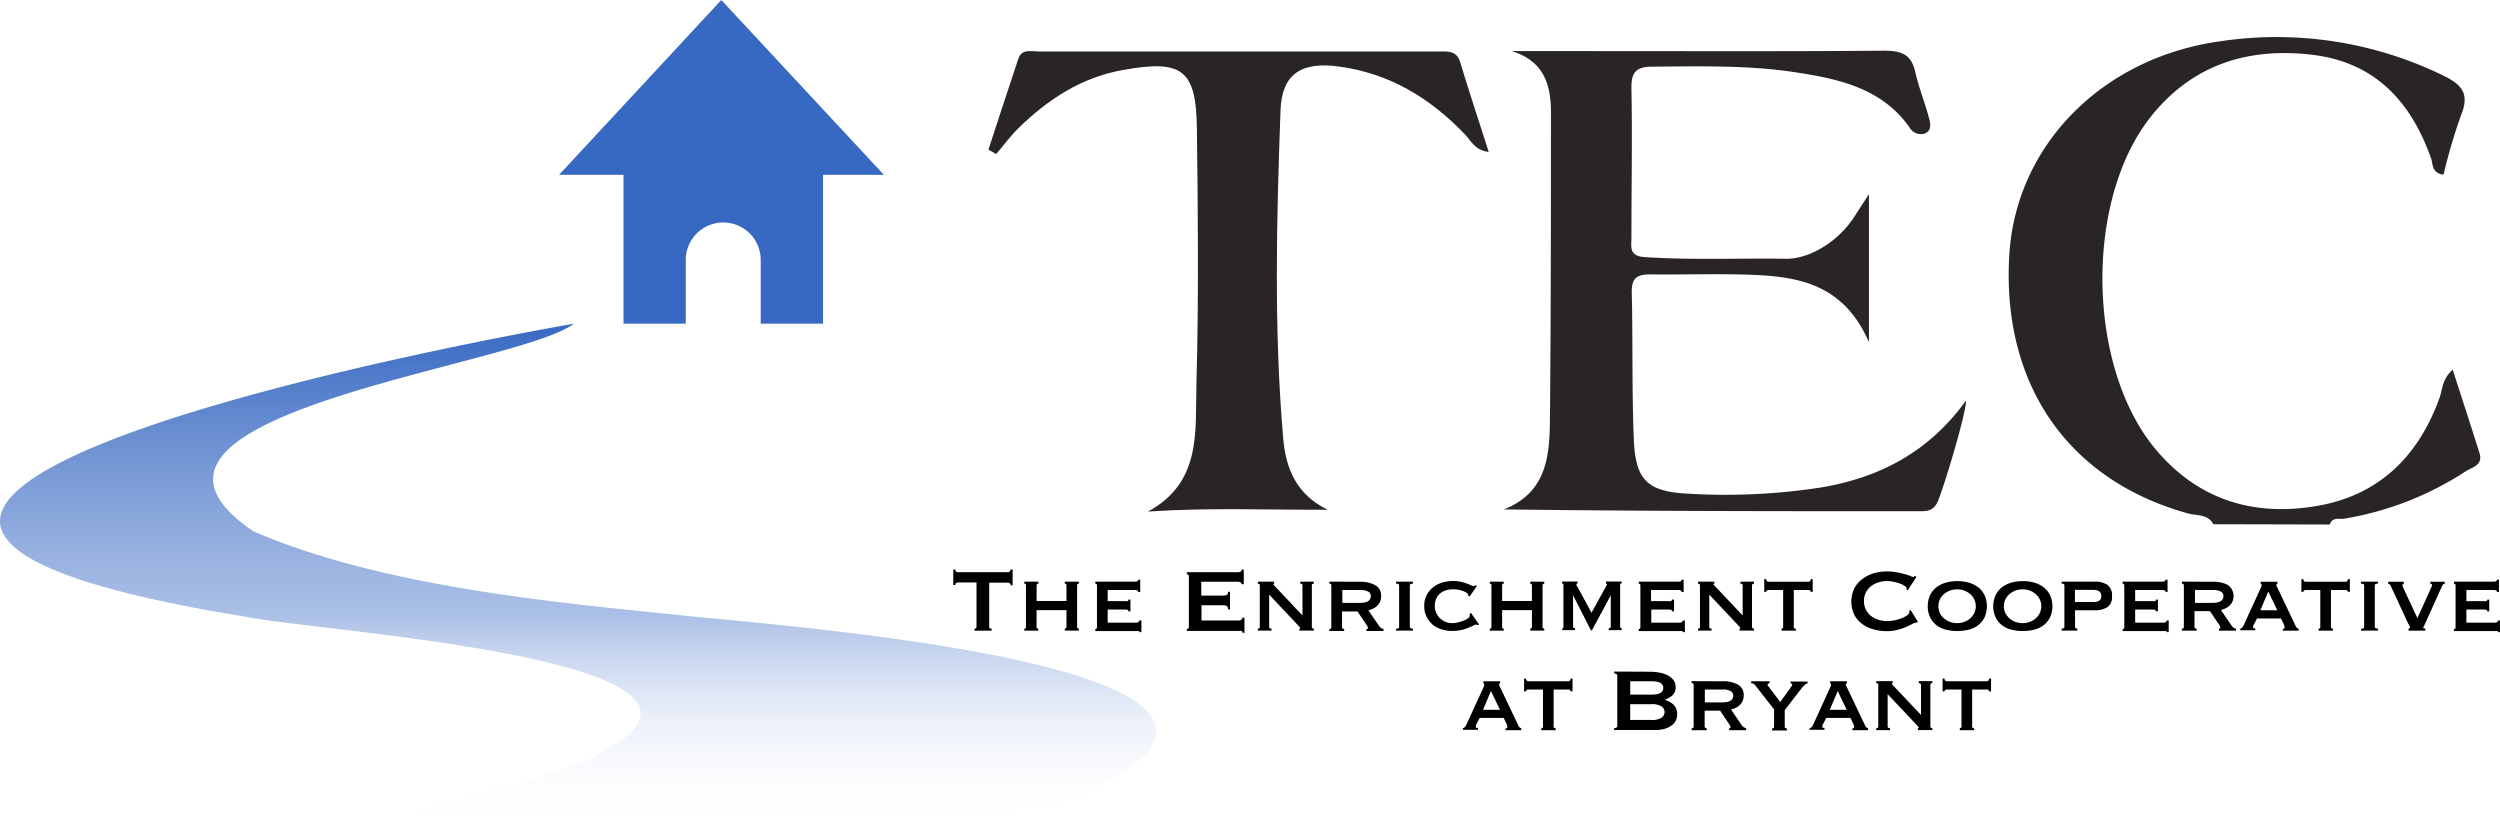 <svg xmlns="http://www.w3.org/2000/svg" xmlns:xlink="http://www.w3.org/1999/xlink" viewBox="0 0 427.11 139.64"><defs><style>.cls-1{fill:#3869c2;}.cls-2{fill:#292526;}.cls-3{fill:url(#linear-gradient);}</style><linearGradient id="linear-gradient" x1="98.75" y1="55.3" x2="98.75" y2="139.64" gradientUnits="userSpaceOnUse"><stop offset="0" stop-color="#3869c2"/><stop offset="0.59" stop-color="#7c9cd7" stop-opacity="0.64"/><stop offset="1" stop-color="#f7f9fd" stop-opacity="0"/></linearGradient></defs><g id="Layer_2" data-name="Layer 2"><g id="Layer_1-2" data-name="Layer 1"><path class="cls-1" d="M151,29.86,123.23,0,95.52,29.86h11V55.3h10.64V44.41a6.4,6.4,0,1,1,12.8,0V55.3h10.65V29.86Z"/><path class="cls-2" d="M378.14,89.56c-.94-1.77-2.84-1.43-4.32-1.84-20.46-5.66-31.84-22-30.55-44.09,1.1-18.76,15.81-33.73,35.92-36.56a64.91,64.91,0,0,1,38.19,5.82c3.2,1.55,4.59,3.12,3.08,6.77a96.8,96.8,0,0,0-3,10.19c-2.07-.3-1.79-1.84-2.11-2.75-3.4-9.65-9.49-16.34-20-17.7C384.28,8,374.6,10.94,367.45,19.94c-11.37,14.31-10.92,42.77.81,56.8,7.28,8.7,16.81,11.57,27.67,9.68C406.5,84.58,413.19,77.9,416.77,68c.53-1.49.44-3.24,2.26-4.84,1.59,4.94,3.12,9.59,4.58,14.25.66,2.09-1.33,2.44-2.41,3.14a54,54,0,0,1-20.68,8.06c-.89.15-2.06-.34-2.49,1Z"/><path class="cls-2" d="M258.27,8.73h12.9c16.9,0,33.81.07,50.71-.07,2.92,0,4.65.58,5.33,3.63.61,2.72,1.69,5.33,2.38,8,.21.82.46,2.09-.79,2.53a2.2,2.2,0,0,1-2.57-1.06C321.45,15,314,13.45,306.61,12.33c-8-1.21-16.19-1-24.32-.94-2.83,0-3.62,1-3.57,3.78.16,8.44,0,16.89,0,25.34,0,1.59-.48,3.23,2.23,3.41,8,.54,16.11.16,24.13.29,4,.06,8.95-2.88,11.71-7.17l2.51-3.88V58.47c-4.3-9.91-12-11.21-20-11.52-5.8-.22-11.6,0-17.4-.07-2.35,0-3.18.72-3.12,3.13.2,8.44,0,16.9.36,25.33.33,6.81,2.46,8.66,9.28,9a106.72,106.72,0,0,0,22.31-1c10.18-1.61,18.79-6.06,25.16-14.92,0,2.42-4.11,15.86-4.94,17.48-.65,1.27-1.57,1.44-2.82,1.44-23.61,0-47.23,0-71.19-.31,7.4-2.94,7.8-9.25,7.86-15.54.16-17.55.17-35.1.17-52.66C264.89,14.29,263.67,10.39,258.27,8.73Z"/><path class="cls-2" d="M226.84,87.08c-10.28.06-20.3-.39-30.72.32,9.24-5,8.06-13.81,8.28-21.74.4-14.56.27-29.14.08-43.71-.12-10.07-2.51-11.81-12.59-10C184.77,13.19,179,17,174,21.89c-1.39,1.36-2.55,2.95-3.81,4.43l-1.32-.76c1.7-5.17,3.37-10.35,5.1-15.51.58-1.73,2.13-1.26,3.39-1.26h68.58c1.52,0,2.93-.12,3.52,1.83,1.52,5,3.17,10,4.88,15.34-2.43-.29-3.07-2-4.11-3.05-5.94-6.19-12.82-10.35-21.39-11.53-6.42-.9-9.84,1.16-10.07,7.46-.68,18.69-1.15,37.4.46,56.08C219.66,80.06,221.54,84.56,226.84,87.08Z"/><path d="M169,107.07c0,.23.14.34.42.34v.34h-2.93v-.34a.36.36,0,0,0,.24-.09.29.29,0,0,0,.1-.25V99.51H163.7a.66.66,0,0,0-.33.09.37.37,0,0,0-.16.36h-.35V97.3h.35a.37.37,0,0,0,.16.36.58.58,0,0,0,.33.1h8.44a.6.6,0,0,0,.33-.1.37.37,0,0,0,.16-.36H173V100h-.34a.37.37,0,0,0-.16-.36.68.68,0,0,0-.33-.09H169Z"/><path d="M177.09,107.12a.24.24,0,0,0,.09.22.29.29,0,0,0,.2.07v.34H175v-.34a.31.31,0,0,0,.2-.07.27.27,0,0,0,.08-.22V100a.28.28,0,0,0-.08-.22.37.37,0,0,0-.2-.07v-.34h2.39v.34a.35.35,0,0,0-.2.07.25.25,0,0,0-.09.22v2.68h5.1V100a.25.25,0,0,0-.09-.22.35.35,0,0,0-.2-.07v-.34h2.4v.34a.32.32,0,0,0-.2.07.25.25,0,0,0-.09.22v7.1a.24.24,0,0,0,.09.22.27.27,0,0,0,.2.07v.34h-2.4v-.34a.29.29,0,0,0,.2-.07.24.24,0,0,0,.09-.22v-2.86h-5.1Z"/><path d="M194.46,101.16c0-.24-.2-.36-.59-.36h-4.63v1.9h2.92a1.84,1.84,0,0,0,.48,0c.1,0,.15-.12.15-.26h.34v2h-.38a.18.18,0,0,0-.15-.26,2.94,2.94,0,0,0-.59-.05h-2.77v2.25h4.86a.66.66,0,0,0,.38-.11.32.32,0,0,0,.15-.27H195v2h-.34c0-.11,0-.18-.15-.19l-.38,0h-7v-.34a.32.32,0,0,0,.19-.07.24.24,0,0,0,.09-.22V100a.25.25,0,0,0-.09-.22.4.4,0,0,0-.19-.07v-.34h6.74c.39,0,.59-.11.59-.34h.34v2.11Z"/><path d="M212.11,99.81a.34.34,0,0,0-.16-.31,1.1,1.1,0,0,0-.56-.11h-6.16v2.36H209a1.35,1.35,0,0,0,.59-.11q.21-.11.21-.54h.34v3h-.34c0-.3-.07-.48-.21-.56a1.1,1.1,0,0,0-.59-.13h-3.73V106h6.35a.74.74,0,0,0,.46-.13.44.44,0,0,0,.19-.36h.34v2.6h-.34c0-.19-.07-.29-.19-.32a2,2,0,0,0-.46,0h-8.85v-.34a.35.35,0,0,0,.23-.09.3.3,0,0,0,.11-.25V98.44a.3.3,0,0,0-.11-.25.35.35,0,0,0-.23-.09v-.34h8.66a.91.91,0,0,0,.56-.13.38.38,0,0,0,.16-.33h.34v2.51Z"/><path d="M214.89,107.41c.22,0,.34-.09.34-.29V100c0-.19-.12-.29-.34-.29v-.34h2.79v.34c-.09,0-.13,0-.13.1s.13.23.41.51l4.56,4.83V100c0-.19-.12-.29-.38-.29v-.34h2.32v.34c-.23,0-.34.1-.34.29v7.1c0,.2.11.29.34.29v.34H222v-.34c.09,0,.13,0,.13-.09s-.06-.14-.18-.27l-.41-.44-4.71-5v5.52c0,.2.14.29.4.29v.34h-2.33Z"/><path d="M232.33,99.39A5.29,5.29,0,0,1,235,100a2,2,0,0,1,.95,1.91,2.17,2.17,0,0,1-.19.91,2.38,2.38,0,0,1-.51.7,2.72,2.72,0,0,1-.69.47,4.26,4.26,0,0,1-.78.28l1.86,2.71a1.13,1.13,0,0,0,.34.32,1.68,1.68,0,0,0,.39.16v.34h-2.91v-.34c.16,0,.25-.06.25-.17a1.27,1.27,0,0,0-.29-.59l-1.5-2.24h-2.64v2.71a.22.22,0,0,0,.12.22.44.44,0,0,0,.24.07v.34h-2.53v-.34c.23,0,.34-.09.34-.29V100c0-.19-.11-.29-.34-.29v-.34Zm0,3.61c1.24,0,1.86-.39,1.86-1.18a.86.86,0,0,0-.45-.75,2.81,2.81,0,0,0-1.41-.27h-3V103Z"/><path d="M238.5,107.41a.86.86,0,0,0,.42-.07.21.21,0,0,0,.11-.22V100a.22.22,0,0,0-.11-.22,1,1,0,0,0-.42-.07v-.34h2.89v.34c-.36,0-.53.1-.53.29v7.1c0,.2.17.29.53.29v.34H238.5Z"/><path d="M250.85,101.79a.22.22,0,0,0,0-.08s0-.06,0-.1-.06-.14-.19-.25a2.13,2.13,0,0,0-.54-.32,4.7,4.7,0,0,0-.82-.25,4.9,4.9,0,0,0-1.05-.11,4,4,0,0,0-1.24.18,2.68,2.68,0,0,0-1,.55,2.34,2.34,0,0,0-.65.89,3.07,3.07,0,0,0-.23,1.21,2.85,2.85,0,0,0,.26,1.23,3,3,0,0,0,.67.93,2.86,2.86,0,0,0,.95.59,3.18,3.18,0,0,0,1.09.2,4.17,4.17,0,0,0,1-.13,6.89,6.89,0,0,0,1-.32,3.1,3.1,0,0,0,.71-.39c.19-.14.28-.26.28-.38v-.15a1,1,0,0,0,0-.19l.21-.19,1.4,2-.19.09a1.05,1.05,0,0,0-.32-.09,1.21,1.21,0,0,0-.49.17l-.87.39a7.57,7.57,0,0,1-1.21.37,7.41,7.41,0,0,1-1.55.15,6,6,0,0,1-1.73-.25,4.16,4.16,0,0,1-1.52-.79,4.24,4.24,0,0,1-1.08-1.35,4,4,0,0,1-.42-1.87,3.93,3.93,0,0,1,.42-1.86,4.1,4.1,0,0,1,1.1-1.34,4.68,4.68,0,0,1,1.57-.81,6.49,6.49,0,0,1,1.81-.26,6,6,0,0,1,1.32.13,9.23,9.23,0,0,1,1.06.3l.76.31a1.19,1.19,0,0,0,.43.13.21.21,0,0,0,.16-.06l.15-.09.22.13-1.25,1.81Z"/><path d="M256.63,107.12a.27.27,0,0,0,.08.22.31.31,0,0,0,.2.07v.34h-2.39v-.34a.31.31,0,0,0,.2-.07c.06,0,.08-.11.08-.22V100a.25.25,0,0,0-.08-.22.37.37,0,0,0-.2-.07v-.34h2.39v.34a.37.37,0,0,0-.2.07.28.28,0,0,0-.08.22v2.68h5.09V100a.25.25,0,0,0-.09-.22.32.32,0,0,0-.2-.07v-.34h2.4v.34a.35.35,0,0,0-.2.07.25.25,0,0,0-.09.22v7.1a.24.24,0,0,0,.09.22.29.29,0,0,0,.2.07v.34h-2.4v-.34a.27.27,0,0,0,.2-.07.24.24,0,0,0,.09-.22v-2.86h-5.09Z"/><path d="M266.87,107.41a.3.3,0,0,0,.16-.08.35.35,0,0,0,.07-.26v-7a.66.66,0,0,0-.05-.32.22.22,0,0,0-.18-.06v-.34h2.64v.34c-.13,0-.19.06-.19.18a.37.37,0,0,0,.07.19c0,.09.11.2.2.36l2.31,4.27,2.34-4.26c.09-.15.16-.27.21-.37a.58.58,0,0,0,.08-.19c0-.12-.06-.18-.16-.18v-.34h2.68v.34a.41.41,0,0,0-.18,0,.22.22,0,0,0-.08.2v7.14a.27.27,0,0,0,.08.22.27.27,0,0,0,.18.07v.34h-2.2v-.34c.26,0,.38-.09.34-.29v-5.33h0l-3.23,6h-.15l-3.06-6h0v5.33c0,.2.11.29.33.29v.34h-2.15Z"/><path d="M287.29,101.16c0-.24-.19-.36-.59-.36h-4.63v1.9H285a1.79,1.79,0,0,0,.48,0c.1,0,.15-.12.15-.26H286v2h-.38a.18.18,0,0,0-.15-.26,2.86,2.86,0,0,0-.59-.05h-2.77v2.25h4.86a.66.66,0,0,0,.38-.11.32.32,0,0,0,.15-.27h.35v2h-.35c0-.11,0-.18-.15-.19l-.38,0h-7v-.34a.3.3,0,0,0,.19-.07.24.24,0,0,0,.09-.22V100a.25.25,0,0,0-.09-.22.37.37,0,0,0-.19-.07v-.34h6.74c.4,0,.59-.11.59-.34h.34v2.11Z"/><path d="M290.09,107.41c.22,0,.34-.09.34-.29V100c0-.19-.12-.29-.34-.29v-.34h2.79v.34c-.09,0-.13,0-.13.1s.14.23.41.51l4.56,4.83V100c0-.19-.12-.29-.38-.29v-.34h2.32v.34c-.23,0-.34.1-.34.29v7.1c0,.2.11.29.34.29v.34h-2.47v-.34c.09,0,.13,0,.13-.09s-.06-.14-.18-.27l-.4-.44-4.72-5v5.52c0,.2.14.29.4.29v.34h-2.33Z"/><path d="M304.36,107.41a.27.27,0,0,0,.18-.07.23.23,0,0,0,.1-.22V100.8h-2.47a.59.59,0,0,0-.29.07.29.29,0,0,0-.13.25h-.34V98.94h.34a.46.46,0,0,0,.13.36.52.52,0,0,0,.29.09h6.76a.52.52,0,0,0,.29-.09.43.43,0,0,0,.13-.36h.34v2.18h-.34a.27.27,0,0,0-.13-.25.59.59,0,0,0-.29-.07h-2.47v6.32c0,.2.12.29.35.29v.34h-2.45Z"/><path d="M327.44,106.38h-.21a1.75,1.75,0,0,0-.54.23c-.29.15-.65.33-1.08.52a9.78,9.78,0,0,1-1.5.49,7.09,7.09,0,0,1-1.74.21,8.3,8.3,0,0,1-2.3-.31,5.53,5.53,0,0,1-1.95-.94,4.65,4.65,0,0,1-1.34-1.58,5.27,5.27,0,0,1,0-4.44,4.72,4.72,0,0,1,1.34-1.6,5.75,5.75,0,0,1,1.95-1,7.94,7.94,0,0,1,2.3-.33,8.55,8.55,0,0,1,1.75.16,13,13,0,0,1,1.38.32,7.47,7.47,0,0,1,.93.32,1.75,1.75,0,0,0,.42.15.19.19,0,0,0,.16-.09c.05-.06.08-.12.11-.15l.28.22-1.48,2.3-.19-.13a.37.37,0,0,0,0-.11l0-.14c0-.14-.15-.28-.38-.42a3.65,3.65,0,0,0-.84-.39,8.35,8.35,0,0,0-1.07-.29,5.65,5.65,0,0,0-1-.11,4.8,4.8,0,0,0-1.53.23,3.88,3.88,0,0,0-1.28.66,3.2,3.2,0,0,0-.86,1.07,3.14,3.14,0,0,0-.32,1.46,3.14,3.14,0,0,0,1.18,2.52,3.72,3.72,0,0,0,1.28.67,5.1,5.1,0,0,0,1.53.23,6.41,6.41,0,0,0,1.27-.14,8,8,0,0,0,1.22-.37,4.17,4.17,0,0,0,.92-.49c.24-.18.37-.36.37-.52a.36.36,0,0,0-.08-.23l.27-.15,1.25,2Z"/><path d="M334.36,99.28a7.31,7.31,0,0,1,2,.26,4.86,4.86,0,0,1,1.61.8,4,4,0,0,1,1.08,1.34,4.67,4.67,0,0,1,0,3.78,3.85,3.85,0,0,1-1.08,1.34,4.3,4.3,0,0,1-1.61.77,8.16,8.16,0,0,1-3.93,0,4.3,4.3,0,0,1-1.61-.77,3.85,3.85,0,0,1-1.08-1.34,4.67,4.67,0,0,1,0-3.78,4,4,0,0,1,1.08-1.34,4.86,4.86,0,0,1,1.61-.8A7.33,7.33,0,0,1,334.36,99.28Zm0,1.4a3.67,3.67,0,0,0-1.19.2,3.74,3.74,0,0,0-1,.57,2.82,2.82,0,0,0-.73.91,2.63,2.63,0,0,0-.27,1.21,2.67,2.67,0,0,0,.27,1.22,2.9,2.9,0,0,0,.73.9,3.29,3.29,0,0,0,1,.57,3.61,3.61,0,0,0,2.37,0,3.29,3.29,0,0,0,1-.57,2.9,2.9,0,0,0,.73-.9,2.67,2.67,0,0,0,.28-1.22,2.63,2.63,0,0,0-.28-1.21,2.82,2.82,0,0,0-.73-.91,3.74,3.74,0,0,0-1-.57A3.66,3.66,0,0,0,334.36,100.68Z"/><path d="M345.55,99.28a7.31,7.31,0,0,1,2,.26,4.86,4.86,0,0,1,1.61.8,3.83,3.83,0,0,1,1.08,1.34,4.67,4.67,0,0,1,0,3.78,3.75,3.75,0,0,1-1.08,1.34,4.3,4.3,0,0,1-1.61.77,8.16,8.16,0,0,1-3.93,0,4.37,4.37,0,0,1-1.61-.77,3.85,3.85,0,0,1-1.08-1.34,4.67,4.67,0,0,1,0-3.78,4,4,0,0,1,1.08-1.34,5,5,0,0,1,1.61-.8A7.33,7.33,0,0,1,345.55,99.28Zm0,1.4a3.67,3.67,0,0,0-1.19.2,3.74,3.74,0,0,0-1,.57,3,3,0,0,0-.73.91,2.63,2.63,0,0,0-.27,1.21,2.67,2.67,0,0,0,.27,1.22,3,3,0,0,0,.73.9,3.29,3.29,0,0,0,1,.57,3.61,3.61,0,0,0,2.37,0,3.18,3.18,0,0,0,1-.57,2.9,2.9,0,0,0,.73-.9,2.67,2.67,0,0,0,.28-1.22,2.63,2.63,0,0,0-.28-1.21,2.82,2.82,0,0,0-.73-.91,3.6,3.6,0,0,0-1-.57A3.66,3.66,0,0,0,345.55,100.68Z"/><path d="M352.69,100c0-.19-.16-.29-.47-.29v-.34h5.52a4,4,0,0,1,2.31.55,2.19,2.19,0,0,1,.77,1.92,2.11,2.11,0,0,1-.77,1.89,4.11,4.11,0,0,1-2.31.53h-3.23v2.84c0,.2.14.29.4.29v.34h-2.69v-.34c.31,0,.47-.09.47-.29Zm5,2.85a2,2,0,0,0,.92-.2.84.84,0,0,0,.37-.81.93.93,0,0,0-.37-.83,1.77,1.77,0,0,0-.92-.23h-3.2v2.07Z"/><path d="M370,101.16c0-.24-.2-.36-.59-.36h-4.63v1.9h2.92a1.84,1.84,0,0,0,.48,0c.1,0,.15-.12.15-.26h.34v2h-.38a.18.18,0,0,0-.15-.26,2.94,2.94,0,0,0-.59-.05h-2.77v2.25h4.86a.66.66,0,0,0,.38-.11.32.32,0,0,0,.15-.27h.34v2h-.34c0-.11,0-.18-.15-.19l-.38,0h-7v-.34a.32.32,0,0,0,.19-.07.24.24,0,0,0,.09-.22V100a.25.25,0,0,0-.09-.22.4.4,0,0,0-.19-.07v-.34h6.74c.39,0,.59-.11.59-.34h.34v2.11Z"/><path d="M378,99.39a5.23,5.23,0,0,1,2.64.56,2.36,2.36,0,0,1,.76,2.82,2.35,2.35,0,0,1-.5.7,2.77,2.77,0,0,1-.7.47,4.45,4.45,0,0,1-.77.28l1.86,2.71a1.11,1.11,0,0,0,.33.32,1.68,1.68,0,0,0,.39.16v.34h-2.91v-.34c.17,0,.25-.06.25-.17a1.27,1.27,0,0,0-.29-.59l-1.5-2.24h-2.64v2.71a.21.21,0,0,0,.13.22.43.43,0,0,0,.23.07v.34h-2.52v-.34c.22,0,.34-.09.34-.29V100c0-.19-.12-.29-.34-.29v-.34Zm0,3.61c1.24,0,1.86-.39,1.86-1.18a.85.85,0,0,0-.44-.75,2.85,2.85,0,0,0-1.42-.27h-3V103Z"/><path d="M382.71,107.41a.59.59,0,0,0,.37-.22,1.71,1.71,0,0,0,.22-.33l2.83-6.18c.08-.17.14-.32.18-.42a.77.77,0,0,0,.07-.32.17.17,0,0,0-.05-.14l-.1-.07v-.34h2.86v.34a.23.23,0,0,1-.12.06s-.07.06-.07.15a.6.6,0,0,0,.09.28c.06.11.12.23.18.37l3.08,6.46a.75.75,0,0,0,.21.25,1,1,0,0,0,.24.11v.34H390v-.28a.41.41,0,0,0,.2-.06.22.22,0,0,0,.1-.21.49.49,0,0,0,0-.21l-.09-.25-.52-1.08H385.6l-.53,1c-.05.1-.1.19-.13.27a.69.69,0,0,0,0,.22c0,.1,0,.17.09.19a.64.64,0,0,0,.27,0v.34h-2.55Zm6.35-3.15-1.54-3.2-1.35,3.2Z"/><path d="M396.12,107.41a.28.28,0,0,0,.19-.07.23.23,0,0,0,.1-.22V100.8h-2.47a.59.59,0,0,0-.29.07.29.29,0,0,0-.13.25h-.34V98.94h.34a.46.46,0,0,0,.13.36.52.52,0,0,0,.29.09h6.76a.52.52,0,0,0,.29-.09.43.43,0,0,0,.13-.36h.34v2.18h-.34a.27.27,0,0,0-.13-.25.59.59,0,0,0-.29-.07h-2.47v6.32c0,.2.12.29.34.29v.34h-2.45Z"/><path d="M403.36,107.41a.83.83,0,0,0,.42-.07.22.22,0,0,0,.12-.22V100a.23.23,0,0,0-.12-.22,1,1,0,0,0-.42-.07v-.34h2.89v.34c-.35,0-.53.1-.53.29v7.1c0,.2.18.29.53.29v.34h-2.89Z"/><path d="M417.67,99.73c-.18,0-.34.15-.48.44l-2.77,6.14a5.56,5.56,0,0,1-.31.66.65.65,0,0,0-.11.27c0,.08.12.13.35.17v.34h-2.87v-.34a1.51,1.51,0,0,0,.18-.09.16.16,0,0,0,.08-.14.74.74,0,0,0-.12-.3q-.12-.21-.3-.57l-2.88-6.22a.67.67,0,0,0-.2-.26.47.47,0,0,0-.24-.1v-.34h2.68v.34c-.15,0-.23.09-.23.25a1.21,1.21,0,0,0,.1.37l.24.52L413,105.6l2.07-4.59c.14-.31.24-.54.32-.69a.65.65,0,0,0,.1-.36c0-.15-.11-.23-.29-.23v-.34h2.49Z"/><path d="M426.6,101.16c0-.24-.2-.36-.59-.36h-4.64v1.9h2.93a1.84,1.84,0,0,0,.48,0c.1,0,.15-.12.15-.26h.34v2h-.38a.18.18,0,0,0-.15-.26,2.94,2.94,0,0,0-.59-.05h-2.78v2.25h4.87a.66.66,0,0,0,.38-.11.32.32,0,0,0,.15-.27h.34v2h-.34c0-.11,0-.18-.15-.19l-.38,0h-7v-.34a.32.32,0,0,0,.19-.07.24.24,0,0,0,.09-.22V100a.25.25,0,0,0-.09-.22.4.4,0,0,0-.19-.07v-.34H426c.39,0,.59-.11.59-.34h.34v2.11Z"/><path d="M249.91,124.41a.59.59,0,0,0,.37-.22,1.71,1.71,0,0,0,.22-.33l2.83-6.18c.08-.17.14-.32.18-.42a.77.77,0,0,0,.07-.32.17.17,0,0,0-.05-.14l-.1-.07v-.34h2.86v.34a.23.23,0,0,1-.12.06s-.06.06-.06.15a.57.57,0,0,0,.08.28c.06.11.12.23.18.37l3.08,6.46a.75.75,0,0,0,.21.25,1,1,0,0,0,.24.11v.34h-2.69v-.28a.41.41,0,0,0,.2-.06.22.22,0,0,0,.1-.21.49.49,0,0,0,0-.21l-.09-.25-.52-1.08H252.8l-.53,1c-.05.1-.1.19-.13.27a.69.69,0,0,0,0,.22c0,.1,0,.17.09.19a.64.64,0,0,0,.27,0v.34h-2.55Zm6.35-3.15-1.54-3.2-1.35,3.2Z"/><path d="M263.32,124.41a.32.32,0,0,0,.2-.07.24.24,0,0,0,.09-.22V117.8h-2.47a.53.53,0,0,0-.28.07.27.27,0,0,0-.14.25h-.34v-2.18h.34a.43.43,0,0,0,.14.36.47.47,0,0,0,.28.09h6.76a.5.5,0,0,0,.29-.09.43.43,0,0,0,.13-.36h.34v2.18h-.34a.27.27,0,0,0-.13-.25.57.57,0,0,0-.29-.07h-2.47v6.32c0,.2.12.29.35.29v.34h-2.46Z"/><path d="M281.75,114.76a10.45,10.45,0,0,1,1.7.14,5.07,5.07,0,0,1,1.44.46,2.92,2.92,0,0,1,1,.81,2,2,0,0,1,.38,1.25,1.78,1.78,0,0,1-.55,1.38,4.06,4.06,0,0,1-1.32.75v0a3.78,3.78,0,0,1,1.52.85,2.17,2.17,0,0,1,.61,1.66,2.39,2.39,0,0,1-.24,1.06,2.45,2.45,0,0,1-.74.84,3.5,3.5,0,0,1-1.18.56,5.6,5.6,0,0,1-1.6.2h-7v-.34c.35,0,.53-.11.53-.34v-8.63c0-.23-.18-.34-.53-.34v-.34Zm.38,3.91a3.85,3.85,0,0,0,1.42-.22,1,1,0,0,0,0-1.84,3.85,3.85,0,0,0-1.42-.22h-3.62v2.28Zm0,4.33a3,3,0,0,0,1.72-.37,1.16,1.16,0,0,0,0-1.95,3,3,0,0,0-1.72-.37h-3.62V123Z"/><path d="M294.26,116.39a5.29,5.29,0,0,1,2.64.56,2,2,0,0,1,1,1.91,2.17,2.17,0,0,1-.19.91,2.38,2.38,0,0,1-.51.7,2.91,2.91,0,0,1-.69.47,4.26,4.26,0,0,1-.78.28l1.86,2.71a1.26,1.26,0,0,0,.34.32,1.68,1.68,0,0,0,.39.16v.34h-2.91v-.34c.16,0,.25-.06.25-.17a1.27,1.27,0,0,0-.29-.59l-1.5-2.24h-2.64v2.71a.22.22,0,0,0,.12.22.44.44,0,0,0,.24.07v.34H289v-.34c.23,0,.35-.09.35-.29V117c0-.19-.12-.29-.35-.29v-.34Zm0,3.61c1.24,0,1.86-.39,1.86-1.18a.86.86,0,0,0-.45-.75,2.81,2.81,0,0,0-1.41-.27h-3V120Z"/><path d="M299.86,117.06a.76.76,0,0,0-.32-.25,1,1,0,0,0-.36-.08v-.34h3.13v.34a.52.52,0,0,0-.21.07.21.21,0,0,0-.11.18.28.28,0,0,0,.08.21l.17.23,1.91,2.51,1.7-2.36.25-.37a.4.4,0,0,0,.09-.24c0-.1,0-.16-.1-.19a.58.58,0,0,0-.19,0v-.34h2.91v.34a.78.78,0,0,0-.5.26,4.68,4.68,0,0,0-.49.52l-2.91,3.77v2.84c0,.2.13.29.37.29v.34h-2.53v-.34c.23,0,.34-.09.34-.29V121.2Z"/><path d="M309.15,124.41a.59.59,0,0,0,.37-.22,1.71,1.71,0,0,0,.22-.33l2.83-6.18c.08-.17.14-.32.18-.42a.77.77,0,0,0,.07-.32.17.17,0,0,0-.05-.14l-.1-.07v-.34h2.87v.34a.31.31,0,0,1-.13.06s-.06.06-.06.15a.57.57,0,0,0,.08.28c.06.11.12.23.18.37l3.08,6.46a.75.75,0,0,0,.21.25,1.12,1.12,0,0,0,.25.11v.34h-2.7v-.28a.41.41,0,0,0,.2-.06.22.22,0,0,0,.1-.21.49.49,0,0,0,0-.21l-.09-.25-.51-1.08H312l-.53,1-.13.27a.69.69,0,0,0,0,.22c0,.1,0,.17.09.19a.67.67,0,0,0,.27,0v.34h-2.55Zm6.35-3.15-1.54-3.2-1.35,3.2Z"/><path d="M320.55,124.41c.23,0,.34-.09.34-.29V117c0-.19-.11-.29-.34-.29v-.34h2.8v.34c-.09,0-.14,0-.14.1s.14.23.42.51l4.56,4.83V117c0-.19-.13-.29-.38-.29v-.34h2.32v.34c-.23,0-.34.1-.34.29v7.1c0,.2.11.29.34.29v.34h-2.47v-.34c.09,0,.13,0,.13-.09s-.06-.14-.18-.27l-.41-.44-4.71-5v5.52c0,.2.13.29.4.29v.34h-2.34Z"/><path d="M334.82,124.41a.3.3,0,0,0,.19-.07.25.25,0,0,0,.1-.22V117.8h-2.47a.57.57,0,0,0-.29.07.27.27,0,0,0-.13.25h-.34v-2.18h.34a.43.43,0,0,0,.13.36.5.5,0,0,0,.29.09h6.76a.52.52,0,0,0,.29-.09.46.46,0,0,0,.13-.36h.34v2.18h-.34a.29.29,0,0,0-.13-.25.59.59,0,0,0-.29-.07h-2.47v6.32c0,.2.11.29.34.29v.34h-2.45Z"/><path class="cls-3" d="M42.18,105.4c11.71,2.55,98.65,7.72,55.2,25.72-10.14,3.28-20.82,6-31.72,8.52H172.73a88.77,88.77,0,0,0,10.89-3.2c51.28-22.91-55-29.81-68.72-31.48-22.59-2.25-50.6-5.12-71.61-14.19-29.54-20,45-28,54.76-35.47C62.83,61.48-65.51,88.07,42.18,105.4Z"/></g></g></svg>
